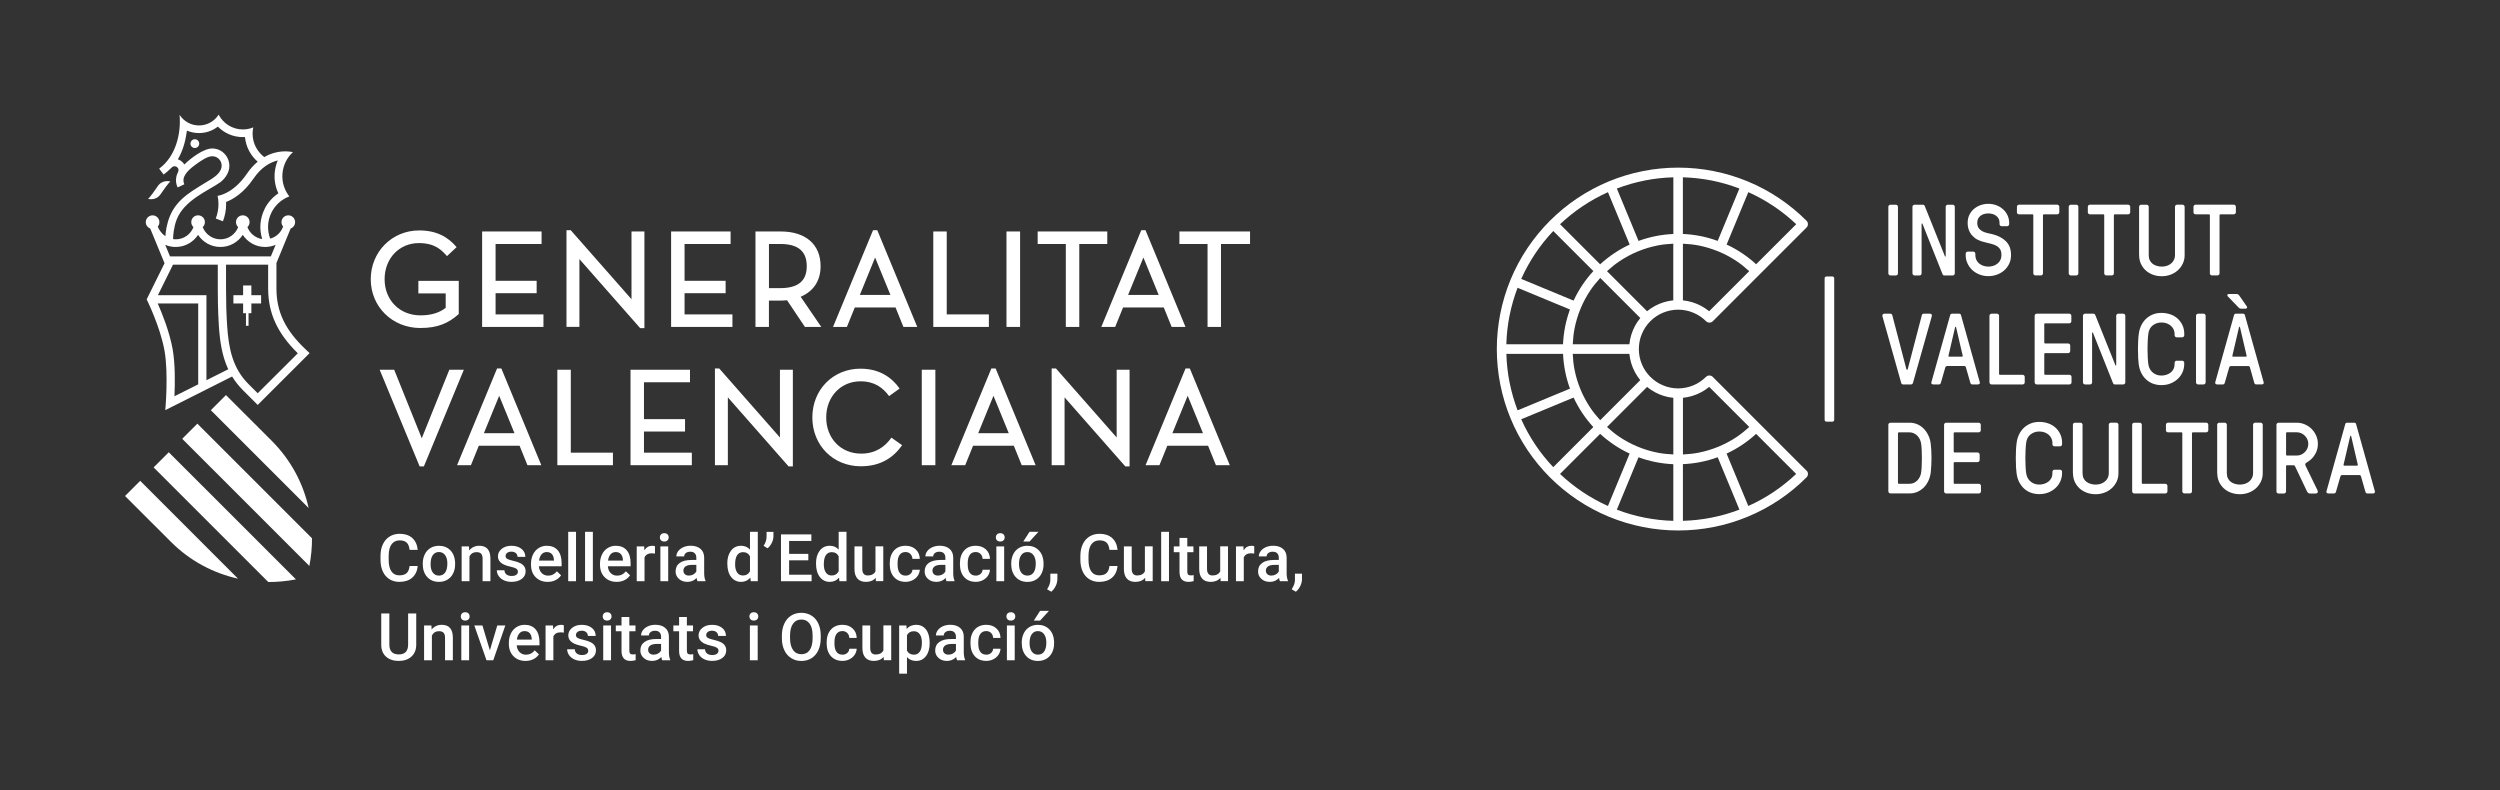 <svg xmlns="http://www.w3.org/2000/svg" id="a" viewBox="0 0 841.89 266.06"><rect x="0" y="0" width="841.89" height="266.06" fill="#333333" stroke="none"/><defs><style>.b{fill:#fff;}</style></defs><path class="b" d="M635.91,92.08v-22.46c0-.18.07-.34.21-.47.14-.14.3-.21.47-.21h1.88c.18,0,.34.07.47.21.14.14.21.3.21.47v22.46c0,.18-.07.34-.21.47-.14.14-.3.21-.47.21h-1.88c-.18,0-.34-.07-.47-.21-.14-.14-.21-.3-.21-.47"></path><path class="b" d="M644.03,92.08v-22.46c0-.18.07-.34.21-.47.14-.14.3-.21.47-.21h2.81c.17,0,.31.03.42.11.1.07.2.23.29.47l6.73,16.78c.04.07.1.09.17.08.07-.01.1-.06.1-.15v-16.61c0-.18.07-.34.2-.47.13-.14.29-.21.48-.21h1.71c.17,0,.33.07.47.21.13.14.2.3.2.47v22.46c0,.18-.07.34-.2.47-.13.14-.29.21-.48.21h-2.8c-.17,0-.31-.03-.41-.1-.1-.07-.2-.23-.3-.48l-6.71-16.85c-.04-.07-.1-.09-.17-.08-.07.01-.11.07-.11.17v16.66c0,.18-.07.34-.2.47-.13.14-.28.21-.46.21h-1.73c-.17,0-.33-.07-.47-.21-.14-.14-.21-.3-.21-.47"></path><path class="b" d="M661.96,85.94v-.53c0-.18.07-.34.21-.47.14-.14.29-.21.47-.21h1.89c.17,0,.33.08.47.21.14.13.21.29.21.48v.53c0,.54.11,1.05.32,1.53.22.48.53.89.92,1.22.4.34.86.6,1.4.79.53.19,1.12.29,1.75.29s1.22-.1,1.76-.29c.54-.19,1.01-.46,1.41-.81.4-.35.71-.76.92-1.23.21-.47.31-.98.31-1.52,0-.79-.13-1.43-.4-1.9-.27-.47-.65-.86-1.15-1.17-.5-.31-1.1-.55-1.8-.73-.71-.18-1.49-.37-2.35-.59-.84-.18-1.61-.44-2.29-.8-.69-.35-1.28-.8-1.78-1.33-.5-.53-.89-1.16-1.18-1.89-.29-.73-.43-1.55-.43-2.48,0-1.02.2-1.93.59-2.72.4-.79.92-1.46,1.58-2.01.66-.55,1.4-.96,2.23-1.25.83-.28,1.69-.42,2.57-.42,1,0,1.93.17,2.79.51.86.34,1.6.8,2.22,1.38.63.58,1.12,1.25,1.47,2.03.35.77.53,1.6.53,2.48v.45c0,.18-.07.33-.2.47-.13.14-.3.21-.48.21h-1.89c-.18,0-.33-.07-.47-.21-.13-.14-.2-.3-.2-.47v-.45c0-.56-.11-1.05-.34-1.45-.23-.4-.53-.73-.89-.99-.37-.26-.77-.44-1.22-.56-.44-.11-.88-.17-1.32-.17-1.11,0-2.01.28-2.7.85-.7.57-1.04,1.34-1.04,2.31,0,.75.17,1.35.49,1.79.33.44.75.79,1.25,1.06.5.27,1.06.47,1.66.6.6.14,1.18.27,1.73.39,1.91.48,3.43,1.28,4.56,2.41,1.13,1.14,1.69,2.68,1.69,4.62,0,1.09-.21,2.07-.64,2.95-.43.88-1,1.62-1.7,2.24-.7.61-1.52,1.08-2.44,1.41-.93.33-1.88.49-2.85.49-1.08,0-2.09-.19-3.03-.56-.94-.37-1.75-.88-2.43-1.53-.68-.65-1.21-1.4-1.6-2.25-.39-.86-.58-1.77-.58-2.75"></path><path class="b" d="M679.21,71.49v-1.88c0-.18.07-.34.21-.47.14-.14.3-.21.47-.21h12.91c.18,0,.33.07.47.21.14.14.21.3.21.47v1.88c0,.18-.07.34-.2.47-.13.14-.29.21-.48.21h-4.47c-.22,0-.34.11-.35.33v19.57c0,.18-.07.34-.2.47-.14.14-.29.21-.47.21h-1.89c-.18,0-.34-.07-.48-.21-.14-.14-.21-.3-.21-.47v-19.57c0-.22-.12-.33-.35-.33h-4.51c-.18,0-.33-.07-.47-.21-.14-.14-.21-.3-.21-.47"></path><path class="b" d="M696.66,92.08v-22.46c0-.18.07-.34.21-.47.14-.14.3-.21.47-.21h1.88c.18,0,.34.07.47.21.14.14.21.3.21.47v22.46c0,.18-.07.34-.21.47-.14.14-.3.21-.47.21h-1.88c-.18,0-.34-.07-.47-.21-.14-.14-.21-.3-.21-.47"></path><path class="b" d="M703.09,71.49v-1.88c0-.18.07-.34.21-.47.14-.14.3-.21.47-.21h12.91c.18,0,.33.07.47.21.14.14.21.3.21.47v1.88c0,.18-.07.34-.2.47-.13.14-.29.21-.48.21h-4.47c-.22,0-.34.11-.35.33v19.57c0,.18-.07.34-.2.47-.14.14-.29.21-.47.21h-1.89c-.18,0-.34-.07-.48-.21-.14-.14-.21-.3-.21-.47v-19.57c0-.22-.12-.33-.35-.33h-4.51c-.18,0-.33-.07-.47-.21-.14-.14-.21-.3-.21-.47"></path><path class="b" d="M720.35,85.95v-16.33c0-.18.07-.34.2-.47.14-.14.3-.21.49-.21h1.87c.18,0,.33.07.48.21.14.14.21.3.21.47v16.32c0,.68.12,1.26.37,1.75.25.49.58.89,1,1.19.42.3.89.53,1.43.68.53.15,1.07.22,1.61.22.63,0,1.22-.1,1.77-.29.54-.19,1.02-.46,1.42-.81.4-.35.7-.75.92-1.22.22-.47.32-.97.32-1.53v-16.32c0-.18.07-.34.2-.47.14-.14.3-.21.49-.21h1.87c.18,0,.34.07.48.21.14.14.21.3.21.47v16.33c0,1.02-.21,1.96-.62,2.83-.41.86-.97,1.61-1.67,2.25s-1.52,1.13-2.45,1.48-1.9.52-2.93.52c-1.09,0-2.1-.17-3.04-.52-.94-.35-1.75-.84-2.44-1.48-.68-.64-1.22-1.38-1.6-2.24-.38-.86-.57-1.8-.57-2.83"></path><path class="b" d="M738.67,71.49v-1.88c0-.18.07-.34.21-.47.14-.14.3-.21.47-.21h12.91c.18,0,.33.07.47.21.14.14.21.3.21.47v1.88c0,.18-.07.34-.2.47-.13.14-.29.21-.48.21h-4.47c-.22,0-.34.11-.35.33v19.57c0,.18-.07.34-.2.47-.14.14-.29.21-.47.21h-1.89c-.18,0-.34-.07-.48-.21-.14-.14-.21-.3-.21-.47v-19.57c0-.22-.12-.33-.35-.33h-4.51c-.18,0-.33-.07-.47-.21-.14-.14-.21-.3-.21-.47"></path><path class="b" d="M745.98,128.78l6.33-22.63c.07-.34.28-.51.65-.51h2.38c.36,0,.58.17.65.52l6.33,22.63c.04.16.01.3-.1.45-.11.15-.3.22-.58.22h-1.85c-.32,0-.54-.17-.64-.51l-1.46-5.2c-.07-.32-.29-.48-.67-.48h-5.68c-.32,0-.54.16-.65.48l-1.49,5.2c-.11.34-.33.52-.65.52h-1.88c-.28,0-.47-.07-.58-.22-.11-.15-.14-.3-.1-.46M750.09,99.28c.07-.18.21-.27.45-.27h2.68c.26,0,.44.07.56.19.12.13.23.25.33.36l2.57,3.71c.09.11.09.25,0,.42-.09.17-.24.26-.46.26h-1.36c-.32,0-.55-.04-.67-.12-.13-.08-.25-.18-.36-.3l-3.67-3.8c-.11-.11-.13-.26-.07-.44M751.78,119.73c-.07.26.03.38.28.38h4.22c.26,0,.34-.13.27-.38l-2.21-9.49c-.04-.13-.09-.2-.13-.2h-.07c-.07,0-.12.07-.15.2l-2.21,9.49Z"></path><path class="b" d="M633.9,106.47c-.01-.06-.02-.11-.02-.17.01-.12.05-.25.12-.38.11-.19.29-.28.55-.28h2.04c.34,0,.56.17.65.51l4.74,18.14c.02.13.09.2.2.2h.07c.09,0,.16-.07.2-.2l4.74-18.14c.09-.34.3-.51.65-.51h2.08c.28,0,.46.09.56.26.07.12.1.25.1.37,0,.06,0,.11-.02.17l-6.36,22.51c-.11.34-.33.51-.65.51h-2.66c-.34,0-.56-.17-.65-.51l-6.33-22.48Z"></path><path class="b" d="M650.39,128.78l6.33-22.63c.07-.34.28-.51.65-.51h2.37c.37,0,.58.17.65.51l6.33,22.63s.02.09.02.13c0,.1-.04.21-.12.32-.11.16-.3.23-.58.23h-1.86c-.32,0-.54-.17-.65-.52l-1.49-5.2c-.07-.32-.28-.48-.65-.48h-5.65c-.32,0-.54.16-.65.48l-1.5,5.2c-.11.34-.33.52-.65.52h-1.88c-.28,0-.47-.08-.58-.23-.08-.11-.12-.22-.12-.32,0-.04,0-.09.02-.13M656.17,119.73c-.01.06-.02.11-.02.15,0,.16.1.23.3.23h4.22c.2,0,.3-.08.3-.23,0-.04,0-.09-.03-.15l-2.21-9.49c-.04-.13-.09-.2-.13-.2h-.07c-.07,0-.12.07-.15.2l-2.21,9.49Z"></path><path class="b" d="M669.96,128.78v-22.46c0-.18.07-.34.21-.47.14-.14.3-.21.47-.21h1.88c.18,0,.34.07.47.21.14.14.21.3.21.47v19.57c0,.22.11.33.33.33h7.63c.18,0,.34.07.47.21.14.14.21.3.21.47v1.88c0,.18-.07.34-.21.47-.14.14-.3.21-.47.21h-10.52c-.18,0-.34-.07-.47-.21-.14-.14-.21-.3-.21-.47"></path><path class="b" d="M685.18,128.78v-22.46c0-.18.07-.34.21-.47.14-.14.3-.21.47-.21h11c.18,0,.34.07.47.21.14.14.21.3.21.47v1.88c0,.18-.07.33-.21.47-.14.14-.3.21-.47.21h-8.11c-.22,0-.33.11-.33.33v6.11c0,.22.11.34.33.35h7.73c.18,0,.34.07.47.2.14.13.21.3.21.48v1.87c0,.18-.07.34-.21.48-.14.14-.3.21-.47.21h-7.73c-.22,0-.33.12-.33.35v6.63c0,.22.11.33.33.33h8.17c.18,0,.34.07.47.21.14.14.21.3.21.47v1.88c0,.18-.07.34-.21.47-.14.14-.3.21-.47.21h-11.06c-.18,0-.34-.07-.47-.21-.14-.14-.21-.3-.21-.47"></path><path class="b" d="M701.45,128.78v-22.46c0-.18.07-.34.21-.47.14-.14.3-.21.47-.21h2.81c.17,0,.31.03.42.11.1.07.2.23.29.47l6.73,16.78c.04.07.1.09.17.08.07-.01.1-.06.1-.15v-16.61c0-.18.07-.34.2-.47.13-.14.29-.21.48-.21h1.71c.17,0,.33.07.47.21.13.14.2.3.2.47v22.46c0,.18-.07.34-.2.47-.13.14-.29.21-.48.21h-2.8c-.17,0-.31-.03-.41-.1-.1-.07-.2-.23-.3-.48l-6.71-16.85c-.04-.07-.1-.09-.17-.08-.07.01-.11.07-.11.17v16.66c0,.18-.07.34-.2.47-.13.14-.28.21-.46.21h-1.73c-.17,0-.33-.07-.47-.21-.14-.14-.21-.3-.21-.47"></path><path class="b" d="M720.04,120.28c-.05-.9-.07-1.82-.07-2.76s.02-1.85.07-2.74c.04-.89.12-1.67.21-2.34.11-.93.36-1.82.74-2.67.38-.85.9-1.61,1.54-2.26.65-.65,1.42-1.17,2.32-1.56.9-.39,1.91-.58,3.04-.58,1.02,0,2,.16,2.93.47.93.31,1.75.78,2.44,1.39.7.62,1.25,1.36,1.67,2.23.42.87.63,1.87.63,2.97v.48c0,.18-.07.34-.2.47-.14.14-.3.21-.49.21h-1.87c-.18,0-.33-.06-.48-.2-.14-.14-.21-.3-.21-.47v-.48c0-.5-.1-.98-.31-1.45-.2-.46-.5-.87-.89-1.23-.39-.35-.85-.64-1.4-.85-.54-.21-1.16-.31-1.84-.31-1.11,0-2.08.33-2.92.98-.84.65-1.34,1.6-1.49,2.85-.09.7-.16,1.49-.2,2.37s-.07,1.79-.07,2.72.02,1.84.07,2.72c.04.89.11,1.68.2,2.37.07.5.21.98.42,1.45.21.46.51.87.89,1.23.38.35.82.64,1.35.86.52.22,1.11.32,1.76.32.56,0,1.12-.08,1.65-.26.54-.17,1.01-.41,1.42-.73.41-.31.74-.71.99-1.2.25-.49.37-1.04.37-1.66v-.47c0-.18.07-.33.2-.47s.3-.21.48-.21h1.87c.18,0,.34.07.48.2.14.13.21.29.21.48v.46c0,.95-.19,1.86-.56,2.71-.37.85-.9,1.6-1.58,2.25-.68.65-1.5,1.16-2.44,1.55-.94.38-1.97.57-3.1.57-1.02,0-1.97-.16-2.84-.49-.88-.33-1.65-.8-2.31-1.42-.67-.61-1.21-1.36-1.65-2.23-.43-.87-.71-1.85-.85-2.95-.09-.68-.16-1.46-.21-2.36"></path><path class="b" d="M739.52,128.78v-22.46c0-.18.07-.34.21-.47.14-.14.3-.21.47-.21h1.88c.18,0,.34.07.47.21.14.14.21.3.21.47v22.46c0,.18-.07.34-.21.47-.14.14-.3.21-.47.21h-1.88c-.18,0-.34-.07-.47-.21-.14-.14-.21-.3-.21-.47"></path><path class="b" d="M635.91,165.49v-22.46c0-.18.07-.34.21-.47.14-.14.3-.21.47-.21h6.46c.97,0,1.88.19,2.71.56.83.38,1.55.89,2.16,1.54.61.65,1.11,1.41,1.51,2.27.4.87.65,1.79.76,2.77.09.68.15,1.43.19,2.26.04.83.06,1.67.06,2.52s-.02,1.69-.07,2.5c-.05.81-.11,1.57-.17,2.25-.11.97-.36,1.9-.75,2.77-.39.87-.89,1.63-1.51,2.28-.62.64-1.34,1.15-2.17,1.53-.83.38-1.73.56-2.71.56h-6.46c-.18,0-.34-.07-.47-.21s-.21-.3-.21-.47M639.15,162.59c0,.22.11.33.33.33h3.57c.52,0,1.01-.11,1.46-.31.45-.21.85-.5,1.2-.86.34-.36.62-.78.84-1.24.22-.47.36-.96.42-1.48.09-.68.15-1.42.18-2.24.03-.82.05-1.66.05-2.51s-.02-1.69-.05-2.52c-.03-.82-.09-1.58-.18-2.27-.07-.5-.21-.99-.42-1.46-.22-.48-.49-.89-.84-1.25-.34-.36-.74-.65-1.2-.86-.45-.22-.94-.32-1.46-.32h-3.57c-.22,0-.33.11-.33.33v16.68Z"></path><path class="b" d="M654.68,165.49v-22.46c0-.18.07-.34.21-.47.14-.14.3-.21.47-.21h11c.18,0,.34.07.47.21.14.14.21.3.21.47v1.88c0,.18-.07.33-.21.47-.14.14-.3.21-.47.21h-8.11c-.22,0-.33.11-.33.33v6.11c0,.22.11.34.33.35h7.73c.18,0,.34.07.47.2.14.13.21.3.21.48v1.87c0,.18-.07.34-.21.48-.14.14-.3.21-.47.21h-7.73c-.22,0-.33.12-.33.35v6.63c0,.22.11.33.33.33h8.17c.18,0,.34.07.47.21.14.14.21.3.21.47v1.88c0,.18-.07.34-.21.47-.14.14-.3.21-.47.21h-11.06c-.18,0-.34-.07-.47-.21-.14-.14-.21-.3-.21-.47"></path><path class="b" d="M678.9,156.99c-.05-.9-.07-1.82-.07-2.76s.02-1.85.07-2.74c.04-.89.12-1.67.21-2.34.11-.93.36-1.82.74-2.67.38-.85.9-1.61,1.54-2.26.65-.65,1.42-1.17,2.32-1.56.9-.39,1.91-.58,3.04-.58,1.02,0,2,.16,2.93.47.93.31,1.75.78,2.44,1.39.7.62,1.25,1.36,1.67,2.23.42.87.63,1.87.63,2.97v.48c0,.18-.07.34-.2.47-.14.14-.3.21-.49.21h-1.87c-.18,0-.33-.06-.48-.2-.14-.14-.21-.3-.21-.47v-.48c0-.5-.1-.98-.31-1.45-.2-.46-.5-.87-.89-1.23-.39-.35-.85-.64-1.4-.85-.54-.21-1.16-.31-1.84-.31-1.11,0-2.08.33-2.92.98-.84.65-1.34,1.6-1.49,2.85-.09.7-.16,1.49-.2,2.37s-.07,1.79-.07,2.72.02,1.84.07,2.72c.04.89.11,1.68.2,2.37.07.5.21.98.42,1.45.21.46.51.87.89,1.23.38.35.82.64,1.35.86.52.22,1.11.32,1.76.32.56,0,1.12-.08,1.65-.26.54-.17,1.01-.41,1.42-.73.41-.31.74-.71.99-1.2.25-.49.37-1.04.37-1.66v-.47c0-.18.07-.33.2-.47s.3-.21.48-.21h1.87c.18,0,.34.07.48.2.14.13.21.29.21.48v.46c0,.95-.19,1.86-.56,2.71-.37.85-.9,1.6-1.58,2.25-.68.65-1.5,1.16-2.44,1.55-.94.38-1.97.57-3.1.57-1.02,0-1.97-.16-2.84-.49-.88-.33-1.65-.8-2.31-1.42-.67-.61-1.21-1.36-1.65-2.23-.43-.87-.71-1.85-.85-2.95-.09-.68-.16-1.46-.21-2.36"></path><path class="b" d="M698.06,159.36v-16.33c0-.18.07-.34.2-.47.14-.14.3-.21.49-.21h1.87c.18,0,.33.07.48.21.14.14.21.3.21.47v16.32c0,.68.12,1.26.37,1.75.25.49.58.89,1,1.19.42.3.89.53,1.43.68.53.15,1.07.22,1.61.22.63,0,1.22-.1,1.77-.29.54-.19,1.02-.46,1.42-.81.4-.35.7-.75.92-1.22.22-.47.32-.97.32-1.53v-16.32c0-.18.07-.34.2-.47.14-.14.3-.21.49-.21h1.87c.18,0,.34.07.48.21.14.14.21.3.21.47v16.33c0,1.02-.2,1.96-.61,2.83-.41.86-.97,1.61-1.67,2.25s-1.52,1.13-2.45,1.48-1.9.52-2.93.52c-1.09,0-2.1-.17-3.04-.52-.94-.35-1.75-.84-2.44-1.48-.68-.64-1.22-1.38-1.6-2.24-.38-.86-.57-1.8-.57-2.83"></path><path class="b" d="M718.02,165.49v-22.46c0-.18.07-.34.21-.47.14-.14.3-.21.47-.21h1.88c.18,0,.34.07.47.21.14.14.21.3.21.47v19.57c0,.22.11.33.33.33h7.63c.18,0,.34.07.47.21.14.14.21.3.21.47v1.88c0,.18-.07.34-.21.47-.14.14-.3.21-.47.21h-10.52c-.18,0-.34-.07-.47-.21-.14-.14-.21-.3-.21-.47"></path><path class="b" d="M729.39,144.9v-1.88c0-.18.07-.34.21-.47.14-.14.3-.21.47-.21h12.91c.18,0,.33.07.47.21.14.14.21.3.21.47v1.88c0,.18-.07.34-.2.47-.13.14-.29.21-.48.21h-4.47c-.22,0-.34.11-.35.33v19.57c0,.18-.07.34-.2.47-.14.14-.29.21-.47.21h-1.89c-.18,0-.34-.07-.48-.21-.14-.14-.21-.3-.21-.47v-19.57c0-.22-.12-.33-.35-.33h-4.51c-.18,0-.33-.07-.47-.21-.14-.14-.21-.3-.21-.47"></path><path class="b" d="M746.65,159.36v-16.33c0-.18.07-.34.2-.47.14-.14.3-.21.49-.21h1.87c.18,0,.33.07.48.21.14.14.21.3.21.47v16.32c0,.68.12,1.26.37,1.75.25.49.58.89,1,1.19.42.3.89.53,1.43.68.53.15,1.07.22,1.61.22.63,0,1.22-.1,1.77-.29.54-.19,1.02-.46,1.42-.81.4-.35.7-.75.92-1.22.22-.47.32-.97.32-1.53v-16.32c0-.18.07-.34.2-.47.14-.14.3-.21.49-.21h1.87c.18,0,.34.07.48.21.14.14.21.3.21.47v16.33c0,1.02-.2,1.96-.61,2.83-.41.86-.97,1.61-1.67,2.25s-1.52,1.13-2.45,1.48-1.9.52-2.93.52c-1.09,0-2.1-.17-3.04-.52-.94-.35-1.75-.84-2.44-1.48-.68-.64-1.22-1.38-1.6-2.24-.38-.86-.57-1.8-.57-2.83"></path><path class="b" d="M766.61,165.49v-22.46c0-.18.07-.33.21-.47.14-.14.3-.21.47-.21h6.13c.98,0,1.9.19,2.77.57.87.38,1.63.89,2.27,1.54.65.65,1.16,1.41,1.54,2.28.38.87.56,1.79.56,2.77,0,1.3-.33,2.48-.99,3.56-.66,1.08-1.51,1.92-2.55,2.53-.32.18-.54.36-.65.54-.11.18-.09.43.07.76l4.02,8.27c.11.26.11.49,0,.7-.1.21-.32.32-.66.32h-1.91c-.28,0-.48-.06-.61-.19-.13-.13-.26-.29-.37-.49l-4.02-8.44c-.04-.11-.12-.21-.22-.28s-.25-.12-.42-.12h-2.08c-.22,0-.33.11-.33.33v8.51c0,.18-.07.33-.21.47-.14.14-.3.21-.47.21h-1.88c-.18,0-.34-.07-.47-.21-.14-.14-.21-.3-.21-.47M769.85,153.08c0,.22.11.33.33.33h3.24c.54,0,1.05-.1,1.51-.31.46-.21.88-.49,1.24-.85.36-.36.64-.77.85-1.24.21-.47.31-.97.31-1.53s-.1-1.05-.31-1.51c-.21-.47-.49-.88-.85-1.24-.36-.36-.77-.64-1.24-.85-.47-.21-.97-.31-1.51-.31h-3.24c-.22,0-.33.11-.33.33v7.16Z"></path><path class="b" d="M783.44,165.49l6.33-22.63c.07-.34.28-.51.65-.51h2.37c.37,0,.58.17.65.51l6.33,22.63s.02.09.02.13c0,.1-.04.21-.12.32-.11.16-.3.23-.58.23h-1.86c-.32,0-.54-.17-.65-.52l-1.49-5.2c-.07-.32-.28-.48-.65-.48h-5.65c-.32,0-.54.16-.65.48l-1.5,5.2c-.11.34-.33.52-.65.52h-1.88c-.28,0-.47-.08-.58-.23-.08-.11-.12-.22-.12-.32,0-.04,0-.09.02-.13M789.22,156.43c-.01.06-.02.11-.02.15,0,.16.1.23.3.23h4.22c.2,0,.3-.08.3-.23,0-.04,0-.09-.03-.15l-2.21-9.49c-.04-.13-.09-.2-.13-.2h-.07c-.07,0-.12.07-.15.2l-2.21,9.49Z"></path><path class="b" d="M617.09,141.99h-2.05c-.33,0-.59-.27-.59-.61v-47.66c0-.34.27-.61.59-.61h2.05c.33,0,.59.27.59.61v47.66c0,.34-.27.61-.59.61"></path><path class="b" d="M608.33,158.47l-15.78-15.77-15.77-15.78c-.15-.15-.33-.27-.53-.35-.39-.16-.84-.16-1.23,0-.2.08-.37.2-.53.35-.61.61-1.29,1.17-2.01,1.65-.72.48-1.48.89-2.29,1.22h0c-.81.33-1.64.59-2.48.75h0c-.85.17-1.72.26-2.59.26s-1.73-.09-2.58-.26h0c-.84-.17-1.68-.42-2.48-.76h0c-.81-.33-1.58-.75-2.29-1.22-.72-.49-1.4-1.05-2.01-1.65,0,0,0,0,0,0-.61-.61-1.16-1.28-1.65-2-.48-.72-.9-1.5-1.22-2.29h0c-.33-.8-.58-1.63-.75-2.49-.17-.85-.25-1.72-.25-2.59s.09-1.74.25-2.59c.17-.86.42-1.69.76-2.49h0c.33-.8.74-1.57,1.22-2.29.48-.72,1.04-1.4,1.65-2.01.61-.61,1.28-1.16,2.01-1.65.71-.48,1.48-.89,2.29-1.22h0c.8-.33,1.63-.58,2.49-.75h0c.85-.17,1.72-.26,2.58-.26s1.73.09,2.59.26h0c.85.17,1.69.43,2.49.76h0c.8.33,1.57.74,2.29,1.22.72.49,1.4,1.04,2.01,1.65.15.15.33.27.53.35.2.08.41.12.62.12s.42-.04.61-.12c.2-.08.38-.2.53-.35l15.77-15.78,15.78-15.77c.3-.3.47-.72.47-1.14s-.17-.84-.47-1.14c-2.83-2.83-5.94-5.38-9.25-7.6-3.32-2.22-6.87-4.13-10.56-5.65h0c-3.69-1.53-7.55-2.69-11.47-3.47-3.92-.78-7.93-1.17-11.92-1.17s-8,.39-11.92,1.17c-3.92.77-7.77,1.94-11.47,3.47-3.69,1.53-7.24,3.43-10.57,5.65-3.31,2.21-6.42,4.77-9.25,7.6h0s0,0,0,0c-2.83,2.83-5.39,5.95-7.6,9.25-2.22,3.32-4.12,6.87-5.65,10.56,0,0,0,0,0,0-1.52,3.68-2.69,7.54-3.47,11.47h0c-.77,3.93-1.17,7.94-1.17,11.92s.39,7.99,1.17,11.92h0c.78,3.93,1.94,7.78,3.47,11.46h0c1.53,3.7,3.43,7.26,5.65,10.58,2.22,3.31,4.78,6.43,7.6,9.25,2.83,2.83,5.94,5.39,9.26,7.6,3.32,2.22,6.88,4.13,10.57,5.65,3.69,1.53,7.55,2.69,11.47,3.47,3.92.78,7.93,1.17,11.92,1.17s8-.39,11.92-1.17c3.92-.77,7.78-1.94,11.47-3.47h0c3.69-1.53,7.24-3.43,10.56-5.65,3.32-2.22,6.43-4.78,9.25-7.61.63-.63.63-1.65,0-2.28M588.76,64.71c2.96,1.33,5.82,2.91,8.52,4.71,2.69,1.8,5.25,3.85,7.61,6.08l-13.5,13.49c-1.46-1.35-3.04-2.59-4.71-3.7h0c-1.66-1.11-3.41-2.1-5.23-2.94l7.31-17.64ZM566.73,59.72c.11,0,.22,0,.33,0,1.43.05,2.86.15,4.28.3.22.02.43.05.65.08,1.48.18,2.95.39,4.41.68,3.18.63,6.31,1.55,9.35,2.71l-7.31,17.64c-1.94-.71-3.95-1.28-5.77-1.63h0c-1.97-.39-3.96-.63-5.95-.71v-19.07ZM566.73,82.07c1.78.08,3.56.26,5.33.6h0c2.1.41,4.46,1.12,6.67,2.02,2.14.89,4.21,1.99,6.14,3.29,1.49,1,2.87,2.14,4.19,3.34l-13.49,13.49c-.42-.34-.85-.66-1.3-.96-.89-.6-1.85-1.11-2.85-1.52h0c-.99-.41-2.03-.73-3.09-.94h0c-.53-.11-1.06-.19-1.6-.24v-19.08ZM552.37,128.01l-13.49,13.49c-1.2-1.31-2.34-2.7-3.34-4.19-1.29-1.93-2.4-4-3.29-6.15,0,0,0,0,0,0-.89-2.15-1.57-4.39-2.02-6.67h0c-.35-1.76-.52-3.54-.6-5.32h19.07c.05.54.13,1.07.24,1.6.21,1.06.53,2.1.94,3.09.41.99.92,1.95,1.52,2.85h0c.3.45.62.88.96,1.3M551.41,108.39h0c-.6.9-1.11,1.86-1.52,2.85-.41.99-.73,2.03-.94,3.09-.11.53-.18,1.06-.24,1.6h-19.07c.08-1.78.26-3.57.6-5.32h0c.45-2.28,1.13-4.52,2.02-6.67h0c.89-2.15,1.99-4.22,3.29-6.15,1-1.49,2.14-2.87,3.34-4.19l13.49,13.49c-.34.42-.66.85-.96,1.3M563.5,101.14c-.54.05-1.07.13-1.6.24h0c-1.06.21-2.1.53-3.1.94h0c-1,.42-1.96.93-2.85,1.53h0c-.45.3-.88.62-1.29.96l-13.49-13.49c1.32-1.2,2.7-2.34,4.19-3.34,1.93-1.29,3.99-2.4,6.14-3.29h0c2.15-.89,4.4-1.57,6.67-2.02h0c1.76-.35,3.55-.52,5.32-.61v19.08ZM553.83,60.79c3.19-.63,6.43-.99,9.68-1.08v19.09c-1.99.08-3.98.32-5.95.71-1.96.39-3.89.93-5.77,1.62l-7.31-17.64c3.03-1.16,6.17-2.06,9.35-2.69M532.97,69.43c2.7-1.81,5.56-3.39,8.52-4.71l7.31,17.64c-1.82.84-3.57,1.83-5.23,2.94-1.66,1.11-3.24,2.36-4.71,3.71l-13.5-13.5c2.37-2.24,4.92-4.28,7.61-6.08M516.99,85.4c1.8-2.69,3.84-5.24,6.08-7.61l13.5,13.5c-1.35,1.46-2.59,3.04-3.71,4.71-1.11,1.66-2.1,3.41-2.94,5.23l-17.64-7.31c1.33-2.97,2.91-5.82,4.71-8.52M508.36,106.26c.63-3.19,1.54-6.33,2.69-9.35l17.64,7.31c-.69,1.88-1.23,3.82-1.62,5.77h0c-.39,1.96-.63,3.96-.71,5.95h-19.09c.09-3.24.45-6.49,1.08-9.68h0ZM508.36,128.84h0c-.63-3.19-.99-6.44-1.08-9.68h19.09c.08,1.99.32,3.99.71,5.95h0c.39,1.96.93,3.9,1.62,5.77l-13.44,5.57-4.2,1.74c-1.15-3.03-2.06-6.17-2.69-9.36M516.99,149.71c-1.8-2.69-3.38-5.55-4.71-8.52l17.64-7.31c.84,1.81,1.83,3.57,2.94,5.23h0c1.12,1.67,2.36,3.25,3.7,4.71l-13.49,13.5c-2.23-2.36-4.28-4.91-6.08-7.61M541.48,170.39c-2.96-1.33-5.82-2.91-8.52-4.71-2.69-1.8-5.25-3.84-7.61-6.08l13.5-13.5c1.47,1.35,3.05,2.59,4.71,3.71h0c1.66,1.12,3.42,2.1,5.23,2.94l-7.31,17.64ZM563.5,175.4c-3.24-.09-6.49-.45-9.68-1.08-3.18-.63-6.32-1.53-9.35-2.69l7.31-17.64c1.88.69,3.82,1.23,5.77,1.62h0c1.96.39,3.96.63,5.95.71v19.09ZM563.5,153.04c-1.78-.08-3.57-.26-5.32-.6h0c-2.27-.45-4.52-1.13-6.67-2.02-2.14-.89-4.21-1.99-6.15-3.29h0c-1.48-1-2.87-2.13-4.19-3.34l13.49-13.49c.42.34.85.66,1.29.96h0c.89.6,1.85,1.11,2.85,1.53h0c1,.42,2.04.73,3.1.94h0c.53.1,1.06.18,1.6.24v19.08ZM566.73,133.96c.54-.05,1.07-.13,1.6-.24h0c1.05-.21,2.09-.52,3.1-.94h0c1-.42,1.96-.93,2.85-1.53.45-.3.88-.62,1.3-.96l13.49,13.49c-1.32,1.2-2.7,2.34-4.19,3.34-1.94,1.3-4.01,2.4-6.15,3.29-2.15.89-4.4,1.57-6.67,2.02h0c-1.75.35-3.54.53-5.32.61v-19.08ZM576.41,174.31c-3.19.63-6.43.99-9.68,1.08v-19.09c1.99-.08,3.99-.32,5.95-.71h0c1.96-.39,3.89-.93,5.77-1.61l7.31,17.64c-3.03,1.16-6.18,2.06-9.36,2.69M597.27,165.68c-2.69,1.8-5.55,3.39-8.52,4.71l-7.31-17.64c1.81-.84,3.56-1.83,5.23-2.94,1.66-1.11,3.24-2.35,4.71-3.7l13.49,13.49c-2.36,2.23-4.91,4.27-7.61,6.08"></path><path class="b" d="M394.8,145.89l5.16-12.61,5.15,12.61h-10.31ZM399.24,124.08l-13.46,32.57h4.67l2.65-6.55h13.72l2.65,6.55h4.67l-13.46-32.57h-1.43ZM355.58,124.08h-1.43v32.57h4.35v-22.84l20.46,23.26h1.43v-32.57h-4.35v22.82l-20.45-23.25ZM242.19,124.08h-1.43v32.57h4.35v-22.84l20.46,23.26h1.43v-32.56h-4.35v22.82l-20.45-23.25ZM232.36,124.51h-20.03v32.15h20.65v-4.22h-16.12v-7.13h13.83v-4.17h-13.83v-12.41h15.5v-4.21ZM162.95,145.89l5.15-12.61,5.16,12.61h-10.31ZM167.39,124.08l-13.47,32.57h4.67l2.65-6.55h13.73l2.65,6.55h4.67l-13.46-32.57h-1.43ZM51.74,157.4l38.61,38.6c3.11,0,6.23-.29,9.31-.89l-42.82-42.81-5.1,5.1ZM80.15,194.87l-32.94-32.95-5.1,5.11,15.44,15.43c6.43,6.43,14.29,10.56,22.61,12.41M53.09,62.74c-2.79,4.12-3.25,4.22-3.25,4.22,0,0,2.64.81,4.28-1.61,2.8-4.13,3.28-4.22,3.28-4.22,0,0-2.65-.84-4.32,1.61M67.09,48.37c0-.82-.66-1.48-1.48-1.48s-1.47.66-1.47,1.48.66,1.47,1.47,1.47,1.48-.66,1.48-1.47M84.65,102.2h3.28v-2.78h-3.28v-3.28h-2.78v3.28h-3.27v2.78h3.27v3.27h.96v4.24h.87v-4.24h.95v-3.27ZM100.29,118.97l-13.5,13.46-3.1-3.09c-5.26-5.27-6.69-11.72-7.21-19.8-.25-3.75-.36-7.81-.36-12.45v-7.97h14.18v7.97c0,8.39,3.08,15.08,9.98,21.88M92.82,82.45l-1.61,3.89h-33.96l-1.61-3.89c1.08.46,2.28.72,3.53.72,3.15,0,5.92-1.62,7.53-4.08,1.61,2.46,4.38,4.08,7.53,4.08s5.92-1.62,7.53-4.08c1.6,2.46,4.37,4.08,7.52,4.08,1.25,0,2.44-.26,3.53-.72M89.13,70.35c-1.66,3.28-1.85,6.91-.83,10.16-2.29-.35-4.17-1.93-4.98-4.03.45-.42.73-1.02.73-1.68,0-1.27-1.02-2.29-2.29-2.29s-2.29,1.02-2.29,2.29c0,.67.29,1.27.74,1.68-.93,2.4-3.25,4.11-5.97,4.11s-5.05-1.71-5.98-4.11c.46-.42.74-1.02.74-1.68,0-1.27-1.02-2.29-2.3-2.29s-2.29,1.02-2.29,2.29c0,.67.29,1.27.74,1.68-.92,2.4-3.25,4.13-5.98,4.11-.31,0-.6-.04-.89-.07.02-1.11.18-3.92,1.24-6.65,2.55-6.52,10.8-9.76,14.6-12.45,1.04-.75,3.17-2.86,3.12-5.63-.06-3.19-2.59-5.79-5.78-5.79-2.99,0-7.32,3.36-9.38,5.39-.58-.91-1.22-1.39-2.18-1.74,1.87-3.26,2.55-6.29,3.06-9.66,1.25.53,2.61.82,4.05.82,2.4,0,4.61-.81,6.36-2.17,2.14,2.17,5.11,3.53,8.39,3.53.25,0,.49,0,.74-.02.3,3.31,1.9,6.24,4.28,8.3-1.42,1.17-2.56,2.47-3.7,4.13-2.45,3.6-5.02,5.41-6.75,6.3-1.55.8-2.7,1.02-3.06,1.07.19.91.3,1.8.3,2.77,0,1.71-.32,3.35-.91,4.86l2.41.94c.69-1.8,1.08-3.75,1.08-5.8,0-.24,0-.47-.02-.7,2.39-.93,5.95-3.05,9.23-7.87,2.71-3.97,5.74-5.55,8.18-6.12-.56,1.31-.91,2.72-1.04,4.21-.2,2.45.27,4.8,1.24,6.87-1.91,1.27-3.53,3.04-4.64,5.24M58.26,89.12h15.08v7.97c0,2.37.02,7.33.36,12.63.34,5.21,1.07,10.16,3.16,14.64l-7.34,3.68v-28.62h-16.35l5.09-10.3ZM53.12,102.2h13.63v27.23l-8,4.01c.2-4.4.27-10.91-.62-15.9-1.04-5.78-3.51-11.94-5.01-15.34M86.79,136.36l17.47-17.45-1.15-1.08c-7.03-6.59-10.02-12.79-10.02-20.74v-8.51l4.79-11.63c.87-.32,1.5-1.16,1.5-2.15,0-1.27-1.03-2.29-2.29-2.29s-2.3,1.02-2.3,2.29c0,.57.21,1.09.55,1.49-.69,1.98-2.32,3.52-4.35,4.07-1.05-2.78-.99-5.99.46-8.85,1.3-2.58,3.48-4.44,5.99-5.37-1.66-2.1-2.56-4.81-2.32-7.69.23-2.87,1.55-5.41,3.52-7.21-1.25-.29-5.29-.89-9.65,1.66-2.38-1.82-3.93-4.67-3.93-7.89,0-.72.08-1.43.23-2.12-1.08.45-2.26.7-3.5.7-3.55,0-6.63-2.03-8.16-4.98-1.38,2.18-3.82,3.63-6.6,3.63s-5.17-1.42-6.56-3.58c.58,6.47-1.36,14.1-6.87,18.13l1.5,1.99c.9-.68,1.81-1.44,2.59-2.25.35-.36.68-.56,1.15-.55.68.02,1.28.58,1.28,1.32,0,.34-.13.58-.25.82-.38.77-.6,1.63-.6,2.55s.2,1.71.55,2.45l2.26-1.06c-1.05-2.27.75-4.38,3.6-6.49,2.04-1.51,4.2-2.95,5.78-2.96,1.76-.01,3.19,1.43,3.19,3.19,0,1.97-1.95,3.55-3.46,4.5-5.63,3.55-11.32,6.14-13.94,12.39-1.1,2.62-1.45,5.32-1.56,6.84-1.45-.98-2.27-2.41-2.56-3.23.34-.4.55-.92.55-1.49,0-1.27-1.03-2.29-2.29-2.29s-2.3,1.02-2.3,2.29c0,.99.63,1.82,1.5,2.15l4.82,11.68-6.02,12.18s4.55,9.12,6,17.22c1.41,7.87.27,20.08.27,20.08l22.51-11.33c.97,1.58,2.14,3.1,3.57,4.53,3.79,3.78,5.06,5.06,5.06,5.06M91.54,148.47l-15.44-15.43-5.1,5.1,32.94,32.94c-1.85-8.31-5.98-16.18-12.41-22.61M104.18,190.58c.6-3.08.9-6.19.89-9.31l-38.61-38.6-5.1,5.1,42.81,42.81ZM141.61,110.45c5.74,0,9.45-1.6,12.88-4.7v-11.17h-13.6v4.22h9.2v4.86c-2.18,1.71-4.96,2.54-8.49,2.54-7,0-12.08-5.12-12.08-12.17s4.96-12.17,11.54-12.17c5.6,0,7.77,2.51,9.47,4.39l3.24-3.03c-2.88-3.36-6.63-5.62-12.62-5.62-9.14,0-16.3,7.22-16.3,16.43s7.2,16.43,16.75,16.43M142.74,157.07l13.47-32.57h-4.89l-9.29,23.1-9.29-23.1h-4.89l13.47,32.57h1.43ZM162.36,110.09h20.65v-4.22h-16.12v-7.13h13.83v-4.17h-13.83v-12.41h15.49v-4.21h-20.02v32.14ZM192.22,124.51h-4.53v32.15h18.72v-4.22h-14.19v-27.93ZM215.58,110.51h1.43v-32.57h-4.35v22.82l-20.46-23.24h-1.43v32.56h4.35v-22.83l20.46,23.25ZM226,110.09h20.65v-4.22h-16.12v-7.13h13.83v-4.17h-13.83v-12.41h15.5v-4.21h-20.03v32.14ZM262.74,97.04h-3.79v-14.88h3.79c6.02,0,8.94,2.44,8.94,7.46s-2.92,7.41-8.94,7.41M276.57,110.09l-6.94-10.15c4.39-1.89,6.71-5.45,6.71-10.31,0-7.31-5.02-11.68-13.43-11.68h-8.5v32.14h4.53v-8.87h3.97c.82,0,1.49-.04,2.13-.12l6.02,8.99h5.5ZM289.81,124.15c-9.27,0-16.25,7.06-16.25,16.43s6.99,16.44,16.34,16.44c6.56,0,10.88-2.83,13.9-7.09l-3.61-2.55c-2.24,3.17-5.45,5.38-10.2,5.38-6.82,0-11.76-5.12-11.76-12.18s4.96-12.17,11.54-12.17c4.75,0,7.57,2.15,9.63,4.98l3.55-2.55c-2.73-3.86-6.93-6.68-13.13-6.68M299.86,99.33h-10.31l5.15-12.61,5.16,12.61ZM304.22,110.09h4.67l-13.46-32.56h-1.43l-13.47,32.56h4.67l2.65-6.54h13.73l2.65,6.54ZM314.99,124.51h-4.58v32.15h4.58v-32.15ZM314.29,110.09h18.72v-4.22h-14.19v-27.93h-4.53v32.14ZM338.94,110.09h4.58v-32.15h-4.58v32.15ZM339.72,145.89h-10.31l5.15-12.61,5.15,12.61ZM344.08,156.65h4.67l-13.47-32.57h-1.43l-13.47,32.57h4.66l2.65-6.55h13.72l2.65,6.55ZM363.45,82.16h9.43v-4.21h-23.44v4.21h9.48v27.93h4.53v-27.93ZM390.2,99.33h-10.31l5.16-12.61,5.15,12.61ZM399.22,110.09l-13.46-32.56h-1.43l-13.46,32.56h4.67l2.65-6.54h13.72l2.65,6.54h4.67ZM420.96,82.16v-4.21h-23.79v4.21h9.48v27.93h4.53v-27.93h9.79Z"></path><path class="b" d="M140.67,190.6c-.16,1.68-.78,3-1.86,3.94s-2.52,1.41-4.32,1.41c-1.26,0-2.36-.3-3.32-.89-.96-.6-1.7-1.44-2.22-2.54-.52-1.1-.79-2.37-.81-3.82v-1.47c0-1.49.26-2.8.79-3.93.53-1.13,1.29-2.01,2.27-2.62.98-.61,2.12-.92,3.42-.92,1.74,0,3.14.47,4.2,1.41,1.06.94,1.68,2.28,1.85,4h-2.73c-.13-1.13-.46-1.95-.99-2.45-.53-.5-1.31-.75-2.33-.75-1.19,0-2.11.44-2.75,1.31-.64.87-.97,2.15-.98,3.83v1.4c0,1.71.31,3.01.92,3.9.61.9,1.5,1.34,2.68,1.34,1.08,0,1.89-.24,2.43-.73.54-.48.88-1.29,1.03-2.41h2.73Z"></path><path class="b" d="M142.37,189.76c0-1.15.23-2.18.68-3.1.46-.92,1.1-1.63,1.92-2.12.82-.49,1.77-.74,2.84-.74,1.58,0,2.87.51,3.85,1.52.98,1.02,1.52,2.37,1.6,4.05v.62c.01,1.16-.21,2.19-.66,3.1-.44.91-1.08,1.61-1.91,2.11-.83.5-1.78.75-2.87.75-1.66,0-2.98-.55-3.97-1.65-.99-1.1-1.49-2.57-1.49-4.4v-.13ZM145,189.99c0,1.21.25,2.15.75,2.83.5.68,1.19,1.02,2.08,1.02s1.58-.35,2.08-1.04c.49-.69.74-1.71.74-3.04,0-1.18-.25-2.12-.76-2.82-.51-.69-1.2-1.04-2.07-1.04s-1.54.34-2.05,1.02c-.51.68-.76,1.7-.76,3.06"></path><path class="b" d="M157.93,184.01l.08,1.35c.87-1.05,2-1.57,3.41-1.57,2.44,0,3.68,1.4,3.73,4.19v7.74h-2.63v-7.59c0-.74-.16-1.29-.48-1.65-.32-.36-.85-.54-1.58-.54-1.06,0-1.85.48-2.37,1.44v8.34h-2.63v-11.72h2.48Z"></path><path class="b" d="M174.4,192.55c0-.47-.19-.83-.58-1.07-.39-.24-1.03-.46-1.92-.65-.89-.19-1.64-.43-2.24-.72-1.31-.64-1.97-1.56-1.97-2.76,0-1.01.43-1.86,1.28-2.54s1.94-1.02,3.25-1.02c1.4,0,2.53.35,3.4,1.04.86.69,1.29,1.59,1.29,2.7h-2.63c0-.51-.19-.93-.56-1.26-.38-.34-.87-.5-1.5-.5-.58,0-1.05.13-1.41.4-.36.27-.55.63-.55,1.07,0,.4.17.72.51.94.34.22,1.02.45,2.06.68,1.03.23,1.84.5,2.43.81.59.31,1.03.69,1.31,1.13.28.44.43.97.43,1.6,0,1.05-.44,1.91-1.31,2.56-.87.65-2.02.98-3.43.98-.96,0-1.82-.17-2.57-.52-.75-.35-1.33-.82-1.75-1.43-.42-.61-.63-1.26-.63-1.96h2.56c.03.62.27,1.1.7,1.43.43.34,1.01.5,1.72.5s1.22-.13,1.58-.4c.36-.26.54-.61.54-1.03"></path><path class="b" d="M184.44,195.95c-1.67,0-3.02-.53-4.06-1.58-1.04-1.05-1.56-2.45-1.56-4.2v-.32c0-1.17.23-2.22.68-3.14.45-.92,1.08-1.64,1.9-2.15.82-.51,1.72-.77,2.73-.77,1.6,0,2.83.51,3.7,1.53.87,1.02,1.3,2.46,1.3,4.32v1.06h-7.66c.08.97.4,1.73.97,2.3.57.56,1.28.85,2.14.85,1.21,0,2.19-.49,2.95-1.46l1.42,1.35c-.47.7-1.1,1.24-1.88,1.63-.78.39-1.66.58-2.64.58M184.13,185.91c-.72,0-1.31.25-1.75.76-.45.5-.73,1.21-.85,2.11h5.02v-.19c-.06-.88-.29-1.55-.7-2-.41-.45-.98-.68-1.71-.68"></path><rect class="b" x="191.35" y="179.09" width="2.63" height="16.64"></rect><rect class="b" x="197.02" y="179.09" width="2.63" height="16.64"></rect><path class="b" d="M207.67,195.95c-1.67,0-3.02-.53-4.06-1.58-1.04-1.05-1.56-2.45-1.56-4.2v-.32c0-1.17.23-2.22.68-3.14.45-.92,1.08-1.64,1.9-2.15.82-.51,1.72-.77,2.73-.77,1.6,0,2.83.51,3.7,1.53.87,1.02,1.3,2.46,1.3,4.32v1.06h-7.66c.08.97.4,1.73.97,2.3.57.56,1.28.85,2.14.85,1.21,0,2.19-.49,2.95-1.46l1.42,1.35c-.47.7-1.1,1.24-1.88,1.63-.78.39-1.66.58-2.64.58M207.36,185.91c-.72,0-1.31.25-1.75.76-.45.5-.73,1.21-.85,2.11h5.02v-.19c-.06-.88-.29-1.55-.7-2-.41-.45-.98-.68-1.71-.68"></path><path class="b" d="M220.56,186.41c-.35-.06-.7-.09-1.07-.09-1.2,0-2.02.46-2.44,1.39v8.02h-2.63v-11.72h2.51l.07,1.31c.63-1.02,1.52-1.53,2.64-1.53.37,0,.68.05.93.15v2.47Z"></path><path class="b" d="M222.22,180.97c0-.4.13-.74.38-1.01.26-.27.62-.4,1.1-.4s.85.13,1.1.4c.26.27.39.6.39,1.01s-.13.73-.39.99c-.26.26-.63.4-1.1.4s-.84-.13-1.1-.4c-.26-.26-.38-.59-.38-.99M225.02,195.73h-2.63v-11.72h2.63v11.72Z"></path><path class="b" d="M234.89,195.73c-.12-.22-.22-.59-.3-1.09-.84.87-1.86,1.31-3.08,1.31s-2.14-.34-2.88-1.01c-.74-.67-1.12-1.5-1.12-2.49,0-1.25.46-2.21,1.39-2.88.93-.67,2.26-1,3.98-1h1.61v-.77c0-.61-.17-1.09-.51-1.46-.34-.37-.86-.55-1.55-.55-.6,0-1.09.15-1.47.45-.38.3-.57.68-.57,1.14h-2.63c0-.64.21-1.24.64-1.8.43-.56,1.01-1,1.74-1.32.73-.32,1.55-.48,2.45-.48,1.37,0,2.46.34,3.28,1.03.82.69,1.24,1.66,1.26,2.91v5.29c0,1.05.15,1.89.44,2.53v.18h-2.69ZM231.99,193.83c.52,0,1.01-.12,1.47-.38.46-.25.8-.59,1.04-1.02v-2.21h-1.42c-.97,0-1.71.17-2.2.51s-.74.82-.74,1.44c0,.5.17.91.5,1.21.34.3.78.45,1.35.45"></path><path class="b" d="M244.92,189.78c0-1.81.42-3.25,1.26-4.35.84-1.09,1.96-1.64,3.37-1.64,1.24,0,2.25.43,3.01,1.3v-6h2.63v16.64h-2.38l-.13-1.21c-.79.95-1.84,1.43-3.15,1.43s-2.48-.55-3.33-1.66c-.85-1.1-1.27-2.61-1.27-4.51M247.55,190.01c0,1.19.23,2.12.69,2.79.46.67,1.11,1,1.96,1,1.07,0,1.86-.48,2.36-1.44v-5.01c-.48-.94-1.26-1.41-2.34-1.41-.85,0-1.51.34-1.97,1.01-.46.68-.69,1.69-.69,3.05"></path><path class="b" d="M258.48,184.64l-1.34-.83c.65-.95.98-1.94,1.01-3v-1.71h2.31v1.5c0,.74-.19,1.49-.57,2.25-.38.75-.85,1.36-1.4,1.8"></path><polygon class="b" points="272.21 188.69 265.74 188.69 265.74 193.54 273.31 193.54 273.31 195.73 263 195.73 263 179.96 273.23 179.96 273.23 182.17 265.74 182.17 265.74 186.52 272.21 186.52 272.21 188.69"></polygon><path class="b" d="M274.79,189.78c0-1.81.42-3.25,1.26-4.35.84-1.09,1.96-1.64,3.37-1.64,1.24,0,2.25.43,3.01,1.3v-6h2.63v16.64h-2.38l-.13-1.21c-.79.95-1.84,1.43-3.15,1.43s-2.48-.55-3.33-1.66c-.85-1.1-1.27-2.61-1.27-4.51M277.42,190.01c0,1.19.23,2.12.69,2.79.46.67,1.11,1,1.96,1,1.08,0,1.86-.48,2.36-1.44v-5.01c-.48-.94-1.26-1.41-2.34-1.41-.85,0-1.51.34-1.97,1.01-.46.68-.69,1.69-.69,3.05"></path><path class="b" d="M294.91,194.58c-.77.91-1.87,1.37-3.29,1.37-1.27,0-2.23-.37-2.89-1.12-.65-.74-.98-1.82-.98-3.23v-7.6h2.63v7.56c0,1.49.62,2.23,1.85,2.23s2.14-.46,2.59-1.38v-8.42h2.63v11.72h-2.48l-.07-1.15Z"></path><path class="b" d="M304.95,193.85c.66,0,1.2-.19,1.63-.58.43-.38.67-.86.69-1.42h2.48c-.03.73-.26,1.41-.69,2.04-.42.63-1,1.13-1.73,1.5-.73.37-1.52.55-2.36.55-1.64,0-2.94-.53-3.9-1.59-.96-1.06-1.44-2.53-1.44-4.4v-.27c0-1.78.48-3.21,1.43-4.28.95-1.07,2.25-1.61,3.9-1.61,1.39,0,2.53.41,3.41,1.22.88.81,1.34,1.88,1.38,3.2h-2.48c-.03-.67-.26-1.22-.69-1.66-.43-.43-.98-.65-1.64-.65-.85,0-1.51.31-1.97.93-.46.62-.7,1.55-.7,2.81v.42c0,1.27.23,2.22.69,2.84.46.63,1.12.94,1.99.94"></path><path class="b" d="M318.75,195.73c-.12-.22-.22-.59-.3-1.09-.84.87-1.86,1.31-3.08,1.31s-2.14-.34-2.88-1.01c-.74-.67-1.11-1.5-1.11-2.49,0-1.25.46-2.21,1.39-2.88.93-.67,2.25-1,3.98-1h1.61v-.77c0-.61-.17-1.09-.51-1.46-.34-.37-.86-.55-1.55-.55-.6,0-1.09.15-1.47.45-.38.3-.57.68-.57,1.14h-2.63c0-.64.21-1.24.64-1.8.43-.56,1-1,1.74-1.32.73-.32,1.55-.48,2.45-.48,1.37,0,2.47.34,3.28,1.03.82.69,1.24,1.66,1.26,2.91v5.29c0,1.05.15,1.89.44,2.53v.18h-2.69ZM315.86,193.83c.52,0,1.01-.12,1.47-.38.46-.25.8-.59,1.04-1.02v-2.21h-1.42c-.97,0-1.71.17-2.2.51s-.74.82-.74,1.44c0,.5.17.91.5,1.21.34.3.78.45,1.35.45"></path><path class="b" d="M328.56,193.85c.66,0,1.2-.19,1.64-.58.43-.38.66-.86.69-1.42h2.48c-.03.73-.26,1.41-.68,2.04-.42.63-1,1.13-1.73,1.5-.73.37-1.52.55-2.36.55-1.64,0-2.94-.53-3.9-1.59-.96-1.06-1.44-2.53-1.44-4.4v-.27c0-1.78.48-3.21,1.43-4.28.95-1.07,2.25-1.61,3.9-1.61,1.39,0,2.53.41,3.41,1.22.88.81,1.34,1.88,1.38,3.2h-2.48c-.03-.67-.26-1.22-.69-1.66-.43-.43-.98-.65-1.64-.65-.85,0-1.51.31-1.97.93-.46.62-.7,1.55-.71,2.81v.42c0,1.27.23,2.22.69,2.84.46.63,1.12.94,1.99.94"></path><path class="b" d="M335.36,180.97c0-.4.13-.74.38-1.01.26-.27.62-.4,1.1-.4s.85.13,1.1.4c.26.27.39.6.39,1.01s-.13.73-.39.99c-.26.26-.63.4-1.1.4s-.84-.13-1.1-.4c-.26-.26-.38-.59-.38-.99M338.16,195.73h-2.63v-11.72h2.63v11.72Z"></path><path class="b" d="M340.53,189.76c0-1.15.23-2.18.68-3.1.45-.92,1.09-1.63,1.92-2.12.82-.49,1.77-.74,2.84-.74,1.58,0,2.87.51,3.85,1.53.99,1.02,1.52,2.37,1.6,4.05v.62c.01,1.15-.21,2.19-.66,3.1-.44.91-1.08,1.61-1.91,2.11-.83.5-1.78.75-2.86.75-1.65,0-2.98-.55-3.97-1.65-.99-1.1-1.49-2.57-1.49-4.4v-.13ZM343.16,189.99c0,1.21.25,2.15.75,2.83.5.68,1.19,1.02,2.08,1.02s1.58-.35,2.07-1.04c.49-.69.74-1.71.74-3.04,0-1.18-.26-2.12-.76-2.81-.51-.69-1.2-1.04-2.08-1.04s-1.54.34-2.05,1.02c-.51.68-.76,1.7-.76,3.06M346.7,179.09h3l-3,3.28h-2.11s2.11-3.28,2.11-3.28Z"></path><path class="b" d="M354.03,199.28l-1.42-.84c.42-.66.71-1.23.86-1.72.16-.49.24-.98.24-1.49v-2.05h2.37v1.9c-.02.77-.21,1.53-.59,2.3-.38.77-.87,1.4-1.47,1.9"></path><path class="b" d="M376.34,190.6c-.16,1.68-.78,3-1.86,3.94s-2.52,1.41-4.32,1.41c-1.26,0-2.36-.3-3.32-.89s-1.7-1.44-2.21-2.54c-.52-1.1-.79-2.37-.81-3.82v-1.47c0-1.49.26-2.8.79-3.93.53-1.13,1.28-2.01,2.27-2.62.98-.61,2.12-.92,3.42-.92,1.74,0,3.14.47,4.2,1.41,1.06.94,1.68,2.28,1.85,4h-2.73c-.13-1.13-.46-1.95-.99-2.45-.53-.5-1.31-.75-2.34-.75-1.19,0-2.11.44-2.75,1.31-.64.87-.96,2.15-.98,3.83v1.4c0,1.71.31,3.01.92,3.9.61.9,1.5,1.34,2.68,1.34,1.08,0,1.89-.24,2.43-.73.54-.48.89-1.29,1.03-2.41h2.73Z"></path><path class="b" d="M385.64,194.58c-.77.91-1.87,1.37-3.29,1.37-1.27,0-2.23-.37-2.89-1.12-.65-.74-.98-1.82-.98-3.23v-7.6h2.63v7.56c0,1.49.62,2.23,1.85,2.23s2.14-.46,2.59-1.38v-8.42h2.63v11.72h-2.48l-.07-1.15Z"></path><rect class="b" x="391.03" y="179.09" width="2.63" height="16.64"></rect><path class="b" d="M399.83,181.16v2.85h2.07v1.95h-2.07v6.54c0,.45.09.77.27.97.17.2.49.3.95.3.3,0,.61-.03.92-.11v2.04c-.6.16-1.18.25-1.73.25-2.02,0-3.03-1.12-3.03-3.35v-6.64h-1.93v-1.95h1.93v-2.85h2.63Z"></path><path class="b" d="M411,194.58c-.77.91-1.87,1.37-3.29,1.37-1.27,0-2.23-.37-2.89-1.12-.65-.74-.98-1.82-.98-3.23v-7.6h2.63v7.56c0,1.49.62,2.23,1.85,2.23s2.14-.46,2.59-1.38v-8.42h2.63v11.72h-2.48l-.07-1.15Z"></path><path class="b" d="M422.36,186.41c-.35-.06-.7-.09-1.07-.09-1.2,0-2.02.46-2.44,1.39v8.02h-2.63v-11.72h2.51l.07,1.31c.63-1.02,1.52-1.53,2.64-1.53.37,0,.68.05.93.15v2.47Z"></path><path class="b" d="M431.03,195.73c-.12-.22-.22-.59-.3-1.09-.84.87-1.86,1.31-3.08,1.31s-2.14-.34-2.88-1.01c-.74-.67-1.11-1.5-1.11-2.49,0-1.25.46-2.21,1.39-2.88.93-.67,2.25-1,3.98-1h1.61v-.77c0-.61-.17-1.09-.51-1.46-.34-.37-.86-.55-1.55-.55-.6,0-1.09.15-1.47.45-.38.3-.57.68-.57,1.14h-2.63c0-.64.21-1.24.64-1.8.43-.56,1-1,1.74-1.32.73-.32,1.55-.48,2.45-.48,1.37,0,2.47.34,3.28,1.03.82.69,1.24,1.66,1.26,2.91v5.29c0,1.05.15,1.89.44,2.53v.18h-2.69ZM428.14,193.83c.52,0,1.01-.12,1.47-.38.46-.25.8-.59,1.04-1.02v-2.21h-1.42c-.97,0-1.71.17-2.2.51s-.74.82-.74,1.44c0,.5.17.91.5,1.21.34.3.78.45,1.35.45"></path><path class="b" d="M436.4,199.28l-1.42-.84c.42-.66.71-1.23.86-1.72.16-.49.24-.98.24-1.49v-2.05h2.37v1.9c-.02.77-.21,1.53-.59,2.3-.38.77-.87,1.4-1.47,1.9"></path><path class="b" d="M140.17,206.58v10.54c0,1.67-.54,3-1.61,3.98-1.07.98-2.5,1.47-4.28,1.47s-3.24-.48-4.3-1.45c-1.06-.96-1.59-2.3-1.59-4.01v-10.53h2.73v10.55c0,1.05.27,1.86.8,2.42.54.56,1.32.83,2.36.83,2.11,0,3.16-1.11,3.16-3.34v-10.46h2.73Z"></path><path class="b" d="M145.28,210.63l.08,1.35c.87-1.05,2-1.57,3.41-1.57,2.44,0,3.68,1.4,3.73,4.19v7.74h-2.63v-7.59c0-.74-.16-1.29-.48-1.65-.32-.36-.85-.54-1.58-.54-1.06,0-1.85.48-2.37,1.44v8.34h-2.63v-11.72h2.48Z"></path><path class="b" d="M155.18,207.59c0-.4.13-.74.38-1.01.26-.27.62-.4,1.1-.4s.85.13,1.1.4c.26.27.39.6.39,1.01s-.13.73-.39.99c-.26.26-.63.4-1.1.4s-.84-.13-1.1-.4c-.26-.26-.38-.59-.38-.99M157.98,222.35h-2.63v-11.72h2.63v11.72Z"></path><polygon class="b" points="164.97 219.02 167.46 210.63 170.17 210.63 166.11 222.35 163.83 222.35 159.73 210.63 162.46 210.63 164.97 219.02"></polygon><path class="b" d="M176.98,222.57c-1.67,0-3.02-.53-4.06-1.58-1.04-1.05-1.56-2.45-1.56-4.2v-.32c0-1.17.23-2.22.68-3.14.45-.92,1.08-1.64,1.9-2.15.82-.51,1.72-.77,2.73-.77,1.6,0,2.83.51,3.7,1.53.87,1.02,1.3,2.46,1.3,4.32v1.06h-7.66c.08.97.4,1.73.97,2.3.57.56,1.28.85,2.14.85,1.21,0,2.19-.49,2.95-1.46l1.42,1.35c-.47.7-1.1,1.24-1.88,1.63-.78.39-1.66.58-2.64.58M176.66,212.53c-.72,0-1.31.25-1.75.76-.45.5-.73,1.21-.85,2.11h5.02v-.19c-.06-.88-.29-1.55-.7-2-.41-.45-.98-.68-1.71-.68"></path><path class="b" d="M189.86,213.03c-.35-.06-.7-.09-1.07-.09-1.2,0-2.02.46-2.44,1.39v8.02h-2.63v-11.72h2.51l.07,1.31c.63-1.02,1.52-1.53,2.64-1.53.37,0,.68.05.93.15v2.47Z"></path><path class="b" d="M198.09,219.17c0-.47-.19-.83-.58-1.07-.39-.24-1.03-.46-1.92-.65-.89-.19-1.64-.43-2.24-.72-1.31-.64-1.97-1.56-1.97-2.76,0-1.01.43-1.86,1.28-2.54s1.94-1.02,3.25-1.02c1.4,0,2.53.35,3.4,1.04.86.69,1.29,1.59,1.29,2.7h-2.63c0-.51-.19-.93-.56-1.26-.38-.34-.87-.5-1.5-.5-.58,0-1.05.13-1.41.4-.36.27-.55.63-.55,1.07,0,.4.17.72.51.94.34.22,1.02.45,2.06.68,1.03.23,1.84.5,2.43.81.59.31,1.03.69,1.31,1.13.28.44.43.97.43,1.6,0,1.05-.44,1.91-1.31,2.56-.87.65-2.02.98-3.43.98-.96,0-1.82-.17-2.57-.52-.75-.35-1.33-.82-1.75-1.43-.42-.61-.63-1.26-.63-1.96h2.56c.03.62.27,1.1.7,1.43.43.34,1.01.5,1.72.5s1.22-.13,1.58-.4c.36-.26.54-.61.54-1.03"></path><path class="b" d="M202.97,207.59c0-.4.13-.74.38-1.01.26-.27.62-.4,1.1-.4s.85.13,1.1.4c.26.27.39.6.39,1.01s-.13.73-.39.99c-.26.26-.63.4-1.1.4s-.84-.13-1.1-.4c-.26-.26-.38-.59-.38-.99M205.77,222.35h-2.63v-11.72h2.63v11.72Z"></path><path class="b" d="M211.93,207.78v2.85h2.07v1.95h-2.07v6.54c0,.45.09.77.26.97.18.2.49.3.95.3.3,0,.61-.03.92-.11v2.04c-.6.16-1.18.25-1.73.25-2.02,0-3.03-1.12-3.03-3.35v-6.64h-1.93v-1.95h1.93v-2.85h2.63Z"></path><path class="b" d="M223.01,222.35c-.12-.22-.21-.59-.3-1.09-.84.87-1.86,1.31-3.08,1.31s-2.14-.34-2.88-1.01c-.74-.67-1.11-1.5-1.11-2.49,0-1.25.46-2.21,1.39-2.88.93-.67,2.25-1,3.98-1h1.61v-.77c0-.61-.17-1.09-.51-1.46-.34-.37-.86-.55-1.55-.55-.6,0-1.09.15-1.47.45-.38.3-.58.68-.58,1.14h-2.63c0-.64.21-1.24.64-1.8.43-.56,1-1,1.74-1.32.73-.32,1.55-.48,2.45-.48,1.37,0,2.47.34,3.28,1.03.82.69,1.24,1.66,1.26,2.91v5.29c0,1.05.15,1.89.44,2.53v.18h-2.69ZM220.12,220.46c.52,0,1.01-.12,1.47-.38.46-.25.8-.59,1.03-1.02v-2.21h-1.42c-.97,0-1.71.17-2.2.51-.49.34-.74.82-.74,1.44,0,.5.17.91.5,1.21.34.3.78.45,1.35.45"></path><path class="b" d="M231.31,207.78v2.85h2.07v1.95h-2.07v6.54c0,.45.09.77.27.97.17.2.49.3.95.3.3,0,.61-.03.92-.11v2.04c-.6.16-1.18.25-1.73.25-2.02,0-3.03-1.12-3.03-3.35v-6.64h-1.93v-1.95h1.93v-2.85h2.63Z"></path><path class="b" d="M241.96,219.17c0-.47-.19-.83-.58-1.07-.39-.24-1.03-.46-1.92-.65-.89-.19-1.64-.43-2.24-.72-1.31-.64-1.97-1.56-1.97-2.76,0-1.01.43-1.86,1.28-2.54s1.94-1.02,3.25-1.02c1.4,0,2.53.35,3.4,1.04.86.69,1.29,1.59,1.29,2.7h-2.63c0-.51-.19-.93-.56-1.26-.38-.34-.87-.5-1.5-.5-.58,0-1.05.13-1.41.4-.36.27-.55.63-.55,1.07,0,.4.17.72.51.94.34.22,1.03.45,2.06.68,1.03.23,1.84.5,2.43.81.59.31,1.03.69,1.31,1.13.28.44.43.97.43,1.6,0,1.05-.44,1.91-1.31,2.56-.87.65-2.02.98-3.44.98-.96,0-1.81-.17-2.57-.52s-1.34-.82-1.75-1.43c-.42-.61-.63-1.26-.63-1.96h2.55c.04.62.27,1.1.7,1.43.44.34,1.01.5,1.72.5s1.22-.13,1.58-.4c.36-.26.54-.61.54-1.03"></path><path class="b" d="M252.37,207.59c0-.4.13-.74.39-1.01s.62-.4,1.1-.4.85.13,1.1.4c.26.27.39.6.39,1.01s-.13.73-.39.99c-.26.26-.63.4-1.1.4s-.84-.13-1.1-.4c-.26-.26-.39-.59-.39-.99M255.16,222.35h-2.63v-11.72h2.63v11.72Z"></path><path class="b" d="M276.39,214.88c0,1.55-.27,2.9-.8,4.07-.54,1.17-1.3,2.06-2.29,2.69-.99.63-2.13.94-3.43.94s-2.42-.31-3.42-.94c-1-.62-1.77-1.51-2.32-2.67-.55-1.16-.82-2.49-.83-4v-.89c0-1.54.27-2.9.82-4.07.54-1.18,1.31-2.08,2.31-2.7s2.13-.94,3.42-.94,2.42.31,3.42.93c.99.62,1.76,1.51,2.3,2.66.54,1.16.82,2.51.82,4.05v.88ZM273.65,214.05c0-1.75-.33-3.09-.99-4.02-.66-.93-1.6-1.4-2.81-1.4s-2.11.46-2.78,1.39c-.67.93-1.01,2.24-1.02,3.94v.91c0,1.73.34,3.07,1.01,4.02.68.95,1.61,1.42,2.81,1.42s2.15-.46,2.8-1.39c.65-.92.98-2.27.98-4.05v-.82Z"></path><path class="b" d="M283.68,220.47c.66,0,1.2-.19,1.64-.58.43-.38.66-.86.69-1.42h2.48c-.03.73-.26,1.41-.68,2.04-.43.63-1,1.13-1.73,1.5-.73.37-1.52.55-2.36.55-1.64,0-2.94-.53-3.9-1.59-.96-1.06-1.44-2.53-1.44-4.4v-.27c0-1.78.48-3.21,1.43-4.28.95-1.07,2.25-1.61,3.9-1.61,1.39,0,2.53.41,3.41,1.22.88.81,1.34,1.88,1.38,3.2h-2.48c-.03-.67-.26-1.22-.69-1.66s-.98-.65-1.64-.65c-.85,0-1.51.31-1.97.93-.46.62-.7,1.55-.71,2.81v.42c0,1.27.23,2.22.69,2.84.46.63,1.12.94,1.99.94"></path><path class="b" d="M297.58,221.2c-.77.91-1.87,1.37-3.29,1.37-1.27,0-2.23-.37-2.89-1.12-.65-.74-.98-1.82-.98-3.23v-7.6h2.63v7.56c0,1.49.62,2.23,1.85,2.23s2.14-.46,2.59-1.38v-8.42h2.63v11.72h-2.48l-.07-1.15Z"></path><path class="b" d="M313.07,216.61c0,1.81-.41,3.26-1.24,4.34-.82,1.08-1.93,1.62-3.31,1.62-1.29,0-2.31-.42-3.09-1.27v5.56h-2.63v-16.23h2.43l.11,1.19c.77-.94,1.82-1.41,3.15-1.41,1.43,0,2.55.53,3.36,1.6.81,1.06,1.22,2.54,1.22,4.43v.16ZM310.45,216.38c0-1.17-.23-2.1-.7-2.78-.47-.69-1.13-1.03-2-1.03-1.08,0-1.85.44-2.32,1.33v5.2c.48.91,1.26,1.37,2.34,1.37.84,0,1.5-.34,1.97-1.01.47-.68.71-1.7.71-3.07"></path><path class="b" d="M322.3,222.35c-.12-.22-.22-.59-.3-1.09-.84.87-1.86,1.31-3.08,1.31s-2.14-.34-2.88-1.01c-.74-.67-1.11-1.5-1.11-2.49,0-1.25.46-2.21,1.39-2.88.93-.67,2.25-1,3.98-1h1.61v-.77c0-.61-.17-1.09-.51-1.46-.34-.37-.86-.55-1.55-.55-.6,0-1.09.15-1.47.45-.38.3-.57.68-.57,1.14h-2.63c0-.64.21-1.24.64-1.8.43-.56,1-1,1.74-1.32.73-.32,1.55-.48,2.45-.48,1.37,0,2.47.34,3.28,1.03.82.69,1.24,1.66,1.26,2.91v5.29c0,1.05.15,1.89.44,2.53v.18h-2.69ZM319.41,220.46c.52,0,1.01-.12,1.47-.38.46-.25.8-.59,1.04-1.02v-2.21h-1.42c-.97,0-1.71.17-2.2.51s-.74.82-.74,1.44c0,.5.17.91.5,1.21.34.3.78.45,1.35.45"></path><path class="b" d="M332.11,220.47c.66,0,1.2-.19,1.64-.58.43-.38.66-.86.69-1.42h2.48c-.03.73-.26,1.41-.68,2.04-.42.63-1,1.13-1.73,1.5-.73.37-1.52.55-2.36.55-1.64,0-2.94-.53-3.9-1.59-.96-1.06-1.44-2.53-1.44-4.4v-.27c0-1.78.48-3.21,1.43-4.28.95-1.07,2.25-1.61,3.9-1.61,1.39,0,2.53.41,3.41,1.22.88.81,1.34,1.88,1.38,3.2h-2.48c-.03-.67-.26-1.22-.69-1.66s-.98-.65-1.64-.65c-.85,0-1.51.31-1.97.93-.46.62-.7,1.55-.71,2.81v.42c0,1.27.23,2.22.69,2.84.46.63,1.12.94,1.99.94"></path><path class="b" d="M338.92,207.59c0-.4.13-.74.39-1.01.26-.27.62-.4,1.1-.4s.84.13,1.1.4.39.6.39,1.01-.13.73-.39.99c-.26.26-.63.4-1.1.4s-.84-.13-1.1-.4c-.26-.26-.39-.59-.39-.99M341.71,222.35h-2.63v-11.72h2.63v11.72Z"></path><path class="b" d="M344.08,216.38c0-1.15.23-2.18.68-3.1.45-.92,1.09-1.63,1.92-2.12.82-.49,1.77-.74,2.84-.74,1.58,0,2.87.51,3.85,1.53.99,1.02,1.52,2.37,1.6,4.05v.62c.01,1.15-.21,2.19-.66,3.1-.44.91-1.08,1.61-1.91,2.11-.83.5-1.78.75-2.86.75-1.65,0-2.98-.55-3.97-1.65-.99-1.1-1.49-2.57-1.49-4.4v-.13ZM346.72,216.61c0,1.21.25,2.15.75,2.83.5.68,1.19,1.02,2.08,1.02s1.58-.35,2.07-1.04c.49-.69.74-1.71.74-3.04,0-1.18-.26-2.12-.76-2.81-.51-.69-1.2-1.04-2.08-1.04s-1.54.34-2.05,1.02c-.51.68-.76,1.7-.76,3.06M350.25,205.71h3l-3,3.28h-2.11s2.11-3.28,2.11-3.28Z"></path></svg>